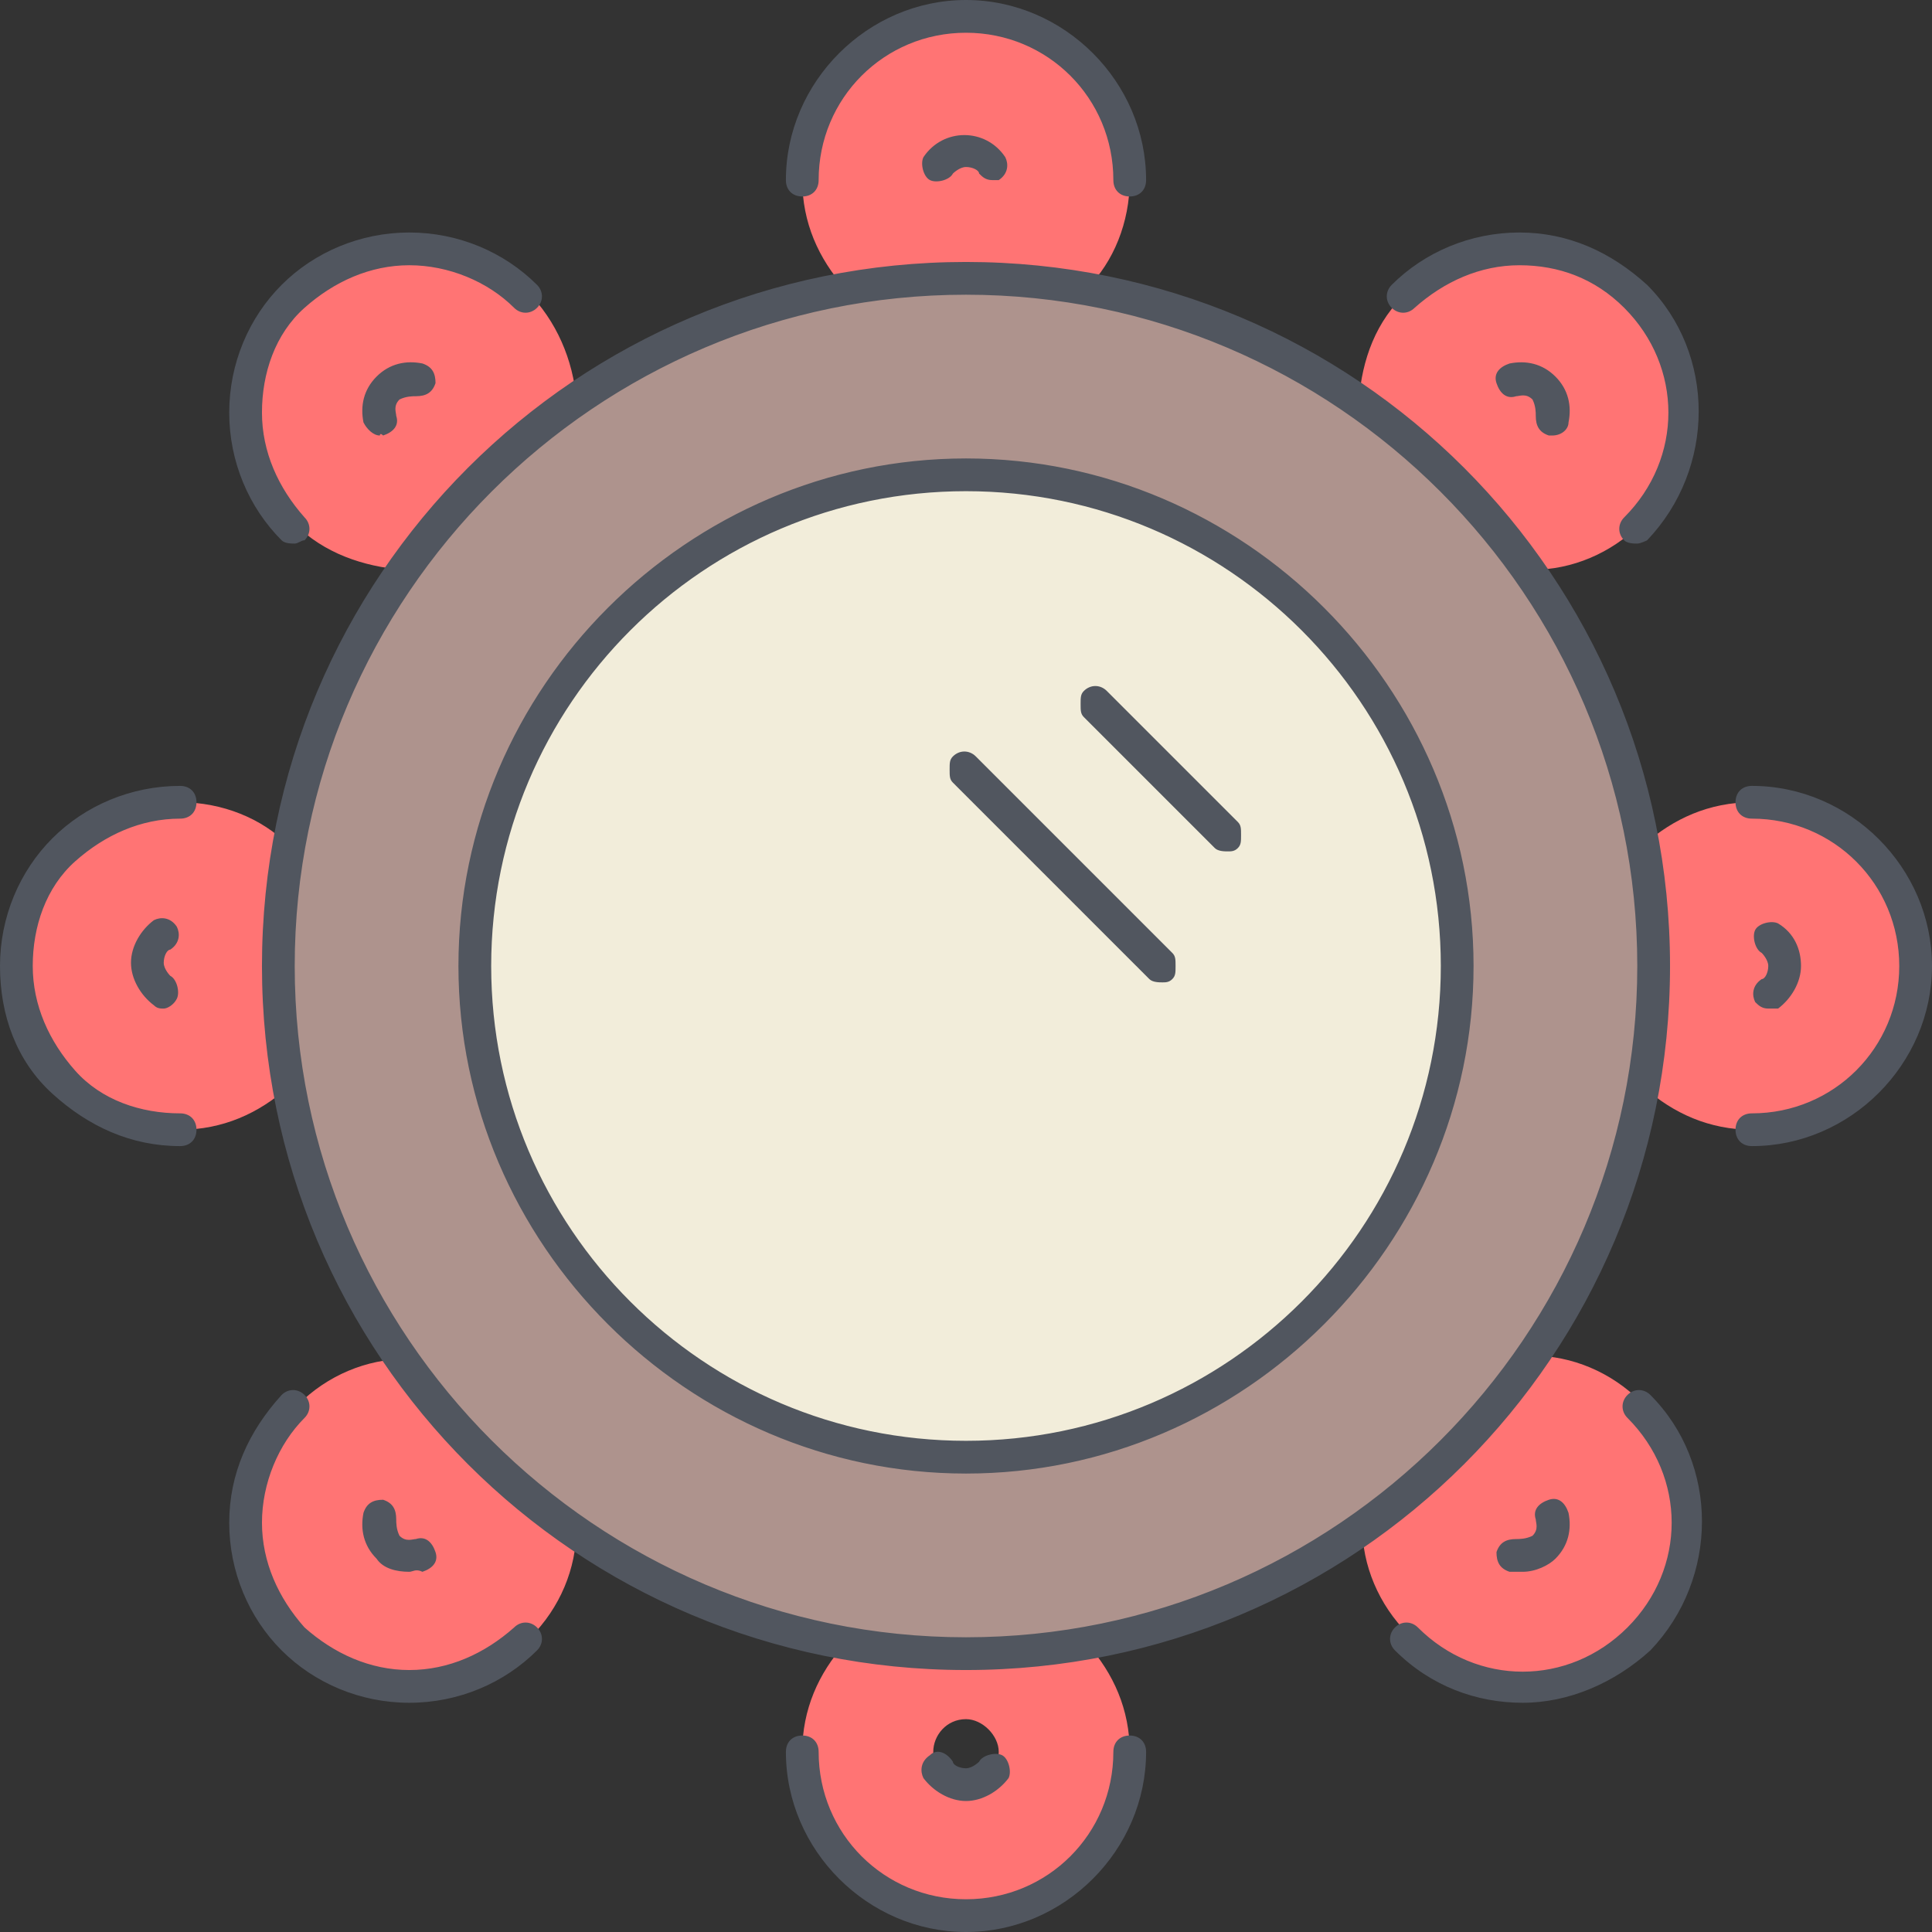 <?xml version="1.0" encoding="iso-8859-1"?>
<!-- Uploaded to: SVG Repo, www.svgrepo.com, Generator: SVG Repo Mixer Tools -->
<svg height="800px" width="800px" version="1.1" id="Layer_1" xmlns="http://www.w3.org/2000/svg" xmlns:xlink="http://www.w3.org/1999/xlink" 
	 viewBox="0 0 503.467 503.467" xml:space="preserve">
<rect x="0" y="0" width="503.467" height="503.467" fill="#333333" stroke="none"/>
<g transform="translate(1 1)">
	<path style="fill:#AE938D;" d="M378.733,250.733c0-70.827-57.173-128-128-128s-128,57.173-128,128s57.173,128,128,128
		S378.733,321.56,378.733,250.733 M377.88,123.587c1.707,1.707,4.267,4.267,5.973,5.973c5.12,5.973,10.24,11.947,14.507,17.92l0,0
		c14.507,20.48,24.747,45.227,29.013,70.827l0,0c0.853,5.12,1.707,10.24,2.56,15.36c0,2.56,0,4.267,0.853,6.827
		c0,2.56,0,5.12,0,7.68v1.707c0,3.413,0,5.973,0,9.387c0,2.56,0,4.267-0.853,6.827c-0.853,5.12-1.707,10.24-2.56,15.36l0,0
		c-4.267,25.6-14.507,50.347-29.013,70.827l0,0c-3.413,4.267-5.973,8.533-9.387,12.8c-3.413,4.267-6.827,7.68-11.093,11.947
		c-3.413,3.413-7.68,7.68-11.947,11.093c-4.267,3.413-8.533,6.827-12.8,9.387l0,0c-20.48,14.507-45.227,24.747-70.827,29.013l0,0
		c-5.12,0.853-10.24,1.707-15.36,2.56c-2.56,0-4.267,0-6.827,0.853c-2.56,0-5.12,0-7.68,0h-1.707c-3.413,0-5.973,0-9.387,0
		c-2.56,0-4.267,0-6.827-0.853c-5.12-0.853-10.24-0.853-15.36-2.56l0,0c-25.6-4.267-50.347-14.507-70.827-29.013l0,0
		c-4.267-3.413-8.533-5.973-12.8-9.387c-4.267-3.413-7.68-6.827-11.947-11.093c-1.707-1.707-4.267-4.267-5.973-5.973
		c-5.12-5.973-10.24-11.947-14.507-17.92l0,0c-14.507-20.48-24.747-45.227-29.013-70.827l0,0c-0.853-5.12-1.707-10.24-2.56-15.36
		c0-2.56,0-4.267-0.853-6.827c0-3.413,0-5.973,0-9.387v-1.707c0-2.56,0-5.12,0-7.68c0-2.56,0-4.267,0.853-6.827
		c0.853-5.12,0.853-10.24,2.56-15.36l0,0c4.267-25.6,14.507-50.347,29.013-70.827l0,0c4.267-5.973,9.387-12.8,14.507-17.92
		c1.707-2.56,4.267-4.267,5.973-5.973s4.267-4.267,5.973-5.973c5.973-5.12,11.947-10.24,17.92-14.507l0,0
		c20.48-14.507,44.373-24.747,70.827-29.013l0,0c5.12-0.853,10.24-1.707,15.36-2.56c2.56,0,4.267,0,6.827-0.853
		c0.853,0,1.707,0,3.413,0c1.707,0,4.267,0,5.973,0c1.707,0,4.267,0,5.973,0c0.853,0,1.707,0,3.413,0c2.56,0,4.267,0,6.827,0.853
		c5.12,0.853,10.24,0.853,15.36,2.56l0,0c25.6,4.267,50.347,14.507,70.827,29.013l0,0c5.973,4.267,11.947,9.387,17.92,14.507
		C373.613,120.173,375.32,121.88,377.88,123.587"/>
	<path style="fill:#F2EDDA;" d="M250.733,122.733c70.827,0,128,57.173,128,128s-57.173,128-128,128s-128-57.173-128-128
		S179.907,122.733,250.733,122.733"/>
	<path style="fill:#FF7474;" d="M234.52,429.08c2.56,0,4.267,0,6.827,0.853c3.413,0,5.973,0,9.387,0h1.707c2.56,0,5.12,0,7.68,0
		c2.56,0,4.267,0,6.827-0.853c5.12,0,10.24-0.853,15.36-1.707c6.827,7.68,11.093,17.067,11.093,28.16
		c0,23.893-18.773,42.667-42.667,42.667s-42.667-18.773-42.667-42.667c0-11.093,4.267-20.48,11.093-28.16
		C224.28,428.227,229.4,429.08,234.52,429.08 M250.733,447c-5.12,0-8.533,4.267-8.533,8.533c0,5.12,3.413,8.533,8.533,8.533
		c4.267,0,8.533-3.413,8.533-8.533C259.267,451.267,255,447,250.733,447z M429.08,266.947c0-2.56,0-4.267,0.853-6.827
		c0-3.413,0-5.973,0-9.387v-1.707c0-2.56,0-5.12,0-7.68c0-2.56,0-4.267-0.853-6.827c-0.853-5.12-0.853-10.24-1.707-15.36
		c7.68-6.827,17.067-11.093,28.16-11.093c23.893,0,42.667,18.773,42.667,42.667S479.427,293.4,455.533,293.4
		c-11.093,0-20.48-4.267-28.16-11.093C428.227,277.187,429.08,272.067,429.08,266.947z M124.44,377.027
		c3.413,4.267,7.68,7.68,11.947,11.093c4.267,3.413,8.533,6.827,12.8,9.387l0,0c0,10.24-4.267,20.48-11.947,28.16
		c-16.213,17.067-43.52,17.067-60.587,0c-17.067-17.067-17.067-43.52,0-60.587c7.68-7.68,17.92-11.947,28.16-11.947
		c4.267,6.827,9.387,12.8,14.507,17.92C120.173,373.613,121.88,375.32,124.44,377.027z M250.733,71.533c-1.707,0-4.267,0-5.973,0
		c-0.853,0-1.707,0-3.413,0c-2.56,0-4.267,0-6.827,0.853c-5.12,0.853-10.24,0.853-15.36,1.707
		c-6.827-7.68-11.093-17.067-11.093-28.16c0-23.893,18.773-42.667,42.667-42.667S293.4,22.04,293.4,45.934
		c0,11.093-4.267,21.333-11.093,28.16c-5.12-0.853-10.24-1.707-15.36-1.707c-2.56,0-4.267,0-6.827-0.853c-0.853,0-1.707,0-3.413,0
		C255,71.533,252.44,71.533,250.733,71.533z M365.933,388.12c4.267-3.413,7.68-6.827,11.947-11.093
		c3.413-3.413,7.68-7.68,11.093-11.947c3.413-4.267,6.827-8.533,9.387-12.8l0,0c10.24,0,20.48,4.267,28.16,11.947
		c16.213,17.067,16.213,43.52,0,60.587c-16.213,17.067-43.52,17.067-60.587,0c-7.68-7.68-11.947-17.92-11.947-28.16
		C357.4,394.947,361.667,391.533,365.933,388.12z M124.44,123.587c-1.707,1.707-4.267,4.267-5.973,5.973
		c-5.12,5.973-10.24,11.947-14.507,17.92c-10.24-0.853-20.48-4.267-28.16-11.947c-16.213-17.067-16.213-43.52,0-60.587
		c17.067-17.067,43.52-17.067,60.587,0c7.68,7.68,11.947,17.92,12.8,28.16c-6.827,4.267-12.8,9.387-17.92,14.507
		C127.853,120.173,126.147,121.88,124.44,123.587z M371.053,117.613c-5.973-5.12-11.947-10.24-17.92-14.507
		c0.853-10.24,4.267-20.48,12.8-28.16c16.213-17.067,43.52-17.067,60.587,0c17.067,17.067,17.067,43.52,0,60.587
		c-7.68,7.68-17.92,11.947-28.16,11.947c-4.267-6.827-9.387-12.8-14.507-17.92c-1.707-2.56-4.267-4.267-5.973-5.973
		C375.32,121.88,373.613,120.173,371.053,117.613z M71.533,249.027v1.707c0,3.413,0,5.973,0,9.387c0,2.56,0,4.267,0.853,6.827
		c0.853,5.12,0.853,10.24,1.707,15.36c-7.68,6.827-17.067,11.093-28.16,11.093c-23.893,0-42.667-18.773-42.667-42.667
		s18.773-42.667,42.667-42.667c11.093,0,21.333,4.267,28.16,11.093c-0.853,5.12-1.707,10.24-1.707,15.36c0,2.56,0,4.267-0.853,6.827
		C71.533,243.907,71.533,246.467,71.533,249.027z"/>
</g>
<path style="fill:#51565F;" d="M251.733,503.467c-25.6,0-46.933-21.333-46.933-46.933c0-2.56,1.707-4.267,4.267-4.267
	s4.267,1.707,4.267,4.267c0,21.333,17.067,38.4,38.4,38.4l0,0c21.333,0,38.4-17.067,38.4-38.4c0-2.56,1.707-4.267,4.267-4.267
	s4.267,1.707,4.267,4.267C298.667,482.133,277.333,503.467,251.733,503.467L251.733,503.467z M251.733,469.333L251.733,469.333
	c-4.267,0-8.533-2.56-11.093-5.973c-0.853-1.707-0.853-4.267,1.707-5.973c1.707-1.707,4.267-0.853,5.973,1.707
	c0,0.853,1.707,1.707,3.413,1.707l0,0c1.707,0,3.413-1.707,3.413-1.707c0.853-1.707,4.267-2.56,5.973-1.707
	c1.707,0.853,2.56,4.267,1.707,5.973C260.267,466.773,256,469.333,251.733,469.333z M106.667,443.733L106.667,443.733
	c-12.8,0-24.747-5.12-33.28-13.653c-8.533-8.533-13.653-20.48-13.653-33.28c0-12.8,5.12-23.893,13.653-33.28
	c1.707-1.707,4.267-1.707,5.973,0c1.707,1.707,1.707,4.267,0,5.973c-6.827,6.827-11.093,17.067-11.093,27.307
	c0,10.24,4.267,19.627,11.093,27.307c7.68,6.827,17.067,11.093,27.307,11.093l0,0c10.24,0,19.627-4.267,27.307-11.093
	c1.707-1.707,4.267-1.707,5.973,0c1.707,1.707,1.707,4.267,0,5.973C131.413,438.613,119.467,443.733,106.667,443.733z
	 M396.8,443.733c-11.947,0-23.893-4.267-33.28-13.653c-1.707-1.707-1.707-4.267,0-5.973c1.707-1.707,4.267-1.707,5.973,0
	c15.36,15.36,39.253,15.36,54.613,0c15.36-15.36,15.36-39.253,0-54.613c-1.707-1.707-1.707-4.267,0-5.973
	c1.707-1.707,4.267-1.707,5.973,0c17.92,17.92,17.92,47.787,0,66.56C420.693,438.613,408.747,443.733,396.8,443.733z M251.733,435.2
	c-101.547,0-183.467-81.92-183.467-183.467s81.92-183.467,183.467-183.467S435.2,150.187,435.2,251.733S353.28,435.2,251.733,435.2z
	 M251.733,76.8C155.307,76.8,76.8,155.307,76.8,251.733s78.507,174.933,174.933,174.933s174.933-78.507,174.933-174.933
	S348.16,76.8,251.733,76.8z M396.8,409.6c-0.853,0-1.707,0-3.413,0c-2.56-0.853-3.413-2.56-3.413-5.12
	c0.853-2.56,2.56-3.413,5.12-3.413c0.853,0,2.56,0,4.267-0.853c1.707-1.707,0.853-3.413,0.853-4.267
	c-0.853-2.56,0.853-4.267,3.413-5.12c2.56-0.853,4.267,0.853,5.12,3.413c0.853,4.267,0,8.533-3.413,11.947
	C403.627,407.893,400.213,409.6,396.8,409.6z M106.667,409.6c-3.413,0-6.827-0.853-8.533-3.413
	c-3.413-3.413-4.267-7.68-3.413-11.947c0.853-2.56,2.56-3.413,5.12-3.413c2.56,0.853,3.413,2.56,3.413,5.12
	c0,0.853,0,2.56,0.853,4.267c1.707,1.707,3.413,0.853,4.267,0.853c2.56-0.853,4.267,0.853,5.12,3.413
	c0.853,2.56-0.853,4.267-3.413,5.12C108.373,408.747,107.52,409.6,106.667,409.6z M251.733,384
	c-72.533,0-132.267-59.733-132.267-132.267S179.2,119.467,251.733,119.467S384,179.2,384,251.733S324.267,384,251.733,384z
	 M251.733,128C183.467,128,128,183.467,128,251.733s55.467,123.733,123.733,123.733S375.467,320,375.467,251.733
	S320,128,251.733,128z M456.533,298.667c-2.56,0-4.267-1.707-4.267-4.267c0-2.56,1.707-4.267,4.267-4.267
	c21.333,0,38.4-17.067,38.4-38.4s-17.067-38.4-38.4-38.4c-2.56,0-4.267-1.707-4.267-4.267c0-2.56,1.707-4.267,4.267-4.267
	c25.6,0,46.933,21.333,46.933,46.933S482.133,298.667,456.533,298.667L456.533,298.667z M46.933,298.667
	c-12.8,0-23.893-5.12-33.28-13.653C4.267,276.48,0,264.533,0,251.733s5.12-24.747,13.653-33.28
	c8.533-8.533,20.48-13.653,33.28-13.653c2.56,0,4.267,1.707,4.267,4.267c0,2.56-1.707,4.267-4.267,4.267
	c-10.24,0-19.627,4.267-27.307,11.093c-7.68,6.827-11.093,17.067-11.093,27.307c0,10.24,4.267,19.627,11.093,27.307
	c6.827,7.68,17.067,11.093,27.307,11.093c2.56,0,4.267,1.707,4.267,4.267C51.2,296.96,49.493,298.667,46.933,298.667z
	 M460.8,262.827c-1.707,0-2.56-0.853-3.413-1.707c-0.853-1.707-0.853-4.267,1.707-5.973c0.853,0,1.707-1.707,1.707-3.413
	c0-1.707-1.707-3.413-1.707-3.413c-1.707-0.853-2.56-4.267-1.707-5.973c0.853-1.707,4.267-2.56,5.973-1.707
	c4.267,2.56,5.973,6.827,5.973,11.093c0,4.267-2.56,8.533-5.973,11.093C462.507,262.827,461.653,262.827,460.8,262.827z
	 M42.667,262.827c-0.853,0-1.707,0-2.56-0.853c-3.413-2.56-5.973-6.827-5.973-11.093s2.56-8.533,5.973-11.093
	c1.707-0.853,4.267-0.853,5.973,1.707c0.853,1.707,0.853,4.267-1.707,5.973c-0.853,0-1.707,1.707-1.707,3.413
	c0,1.707,1.707,3.413,1.707,3.413c1.707,0.853,2.56,4.267,1.707,5.973C45.227,261.973,43.52,262.827,42.667,262.827z M302.933,256
	c-0.853,0-2.56,0-3.413-0.853l-51.2-51.2c-0.853-0.853-0.853-1.707-0.853-3.413s0-2.56,0.853-3.413c1.707-1.707,4.267-1.707,5.973,0
	l51.2,51.2c0.853,0.853,0.853,1.707,0.853,3.413c0,1.706,0,2.56-0.853,3.413S303.787,256,302.933,256z M320,221.867
	c-0.853,0-2.56,0-3.413-0.853l-34.133-34.133c-0.853-0.853-0.853-1.707-0.853-3.413s0-2.56,0.853-3.413
	c1.707-1.707,4.267-1.707,5.973,0l34.133,34.133c0.853,0.853,0.853,1.707,0.853,3.413s0,2.56-0.853,3.413
	C321.707,221.867,320.853,221.867,320,221.867z M426.667,141.653c-0.853,0-2.56,0-3.413-0.853c-1.707-1.707-1.707-4.267,0-5.973
	c15.36-15.36,15.36-39.253,0-54.613c-7.68-7.68-17.067-11.093-27.307-11.093l0,0c-10.24,0-19.627,4.267-27.307,11.093
	c-1.707,1.707-4.267,1.707-5.973,0s-1.707-4.267,0-5.973c8.533-8.533,20.48-13.653,33.28-13.653l0,0
	c12.8,0,23.893,5.12,33.28,13.653c17.92,17.92,17.92,47.787,0,66.56C429.227,140.8,427.52,141.653,426.667,141.653z M76.8,141.653
	c-0.853,0-2.56,0-3.413-0.853c-8.533-8.533-13.653-20.48-13.653-33.28s5.12-24.747,13.653-33.28s20.48-13.653,33.28-13.653
	s24.747,5.12,33.28,13.653c1.707,1.707,1.707,4.267,0,5.973s-4.267,1.707-5.973,0c-6.827-6.827-17.067-11.093-27.307-11.093
	S87.04,73.387,79.36,80.214C71.68,87.04,68.266,97.28,68.266,107.52s4.267,19.627,11.093,27.307c1.707,1.707,1.707,4.267,0,5.973
	C78.507,140.8,77.653,141.653,76.8,141.653z M404.48,113.493h-0.853c-2.56-0.853-3.413-2.56-3.413-5.12c0-0.853,0-2.56-0.853-4.267
	c-1.707-1.707-3.413-0.853-4.267-0.853c-2.56,0.853-4.267-0.853-5.12-3.413c-0.853-2.56,0.853-4.267,3.413-5.12
	c4.267-0.853,8.533,0,11.947,3.413c3.413,3.413,4.267,7.68,3.413,11.947C408.747,111.787,407.04,113.493,404.48,113.493z
	 M98.987,113.493c-1.707,0-3.413-1.707-4.267-3.413c-0.853-4.267,0-8.533,3.413-11.947s7.68-4.267,11.947-3.413
	c2.56,0.853,3.413,2.56,3.413,5.12c-0.853,2.56-2.56,3.413-5.12,3.413c-0.853,0-2.56,0-4.267,0.853
	c-1.707,1.707-0.853,3.413-0.853,4.267c0.853,2.56-0.853,4.267-3.413,5.12C98.987,112.64,98.987,113.493,98.987,113.493z
	 M294.4,51.2c-2.56,0-4.267-1.707-4.267-4.267c0-21.333-17.067-38.4-38.4-38.4s-38.4,17.067-38.4,38.4
	c0,2.56-1.707,4.267-4.267,4.267s-4.267-1.707-4.267-4.267C204.8,21.333,226.133,0,251.733,0s46.933,21.333,46.933,46.933
	C298.667,49.493,296.96,51.2,294.4,51.2z M258.56,46.933c-1.707,0-2.56-0.853-3.413-1.707c0-0.853-1.707-1.707-3.413-1.707
	c-1.707,0-3.413,1.707-3.413,1.707c-0.853,1.707-4.267,2.56-5.973,1.707c-1.707-0.853-2.56-4.267-1.707-5.973
	c5.12-7.68,16.213-7.68,21.333,0c0.853,1.707,0.853,4.267-1.707,5.973C260.267,46.933,259.413,46.933,258.56,46.933z"/>
</svg>